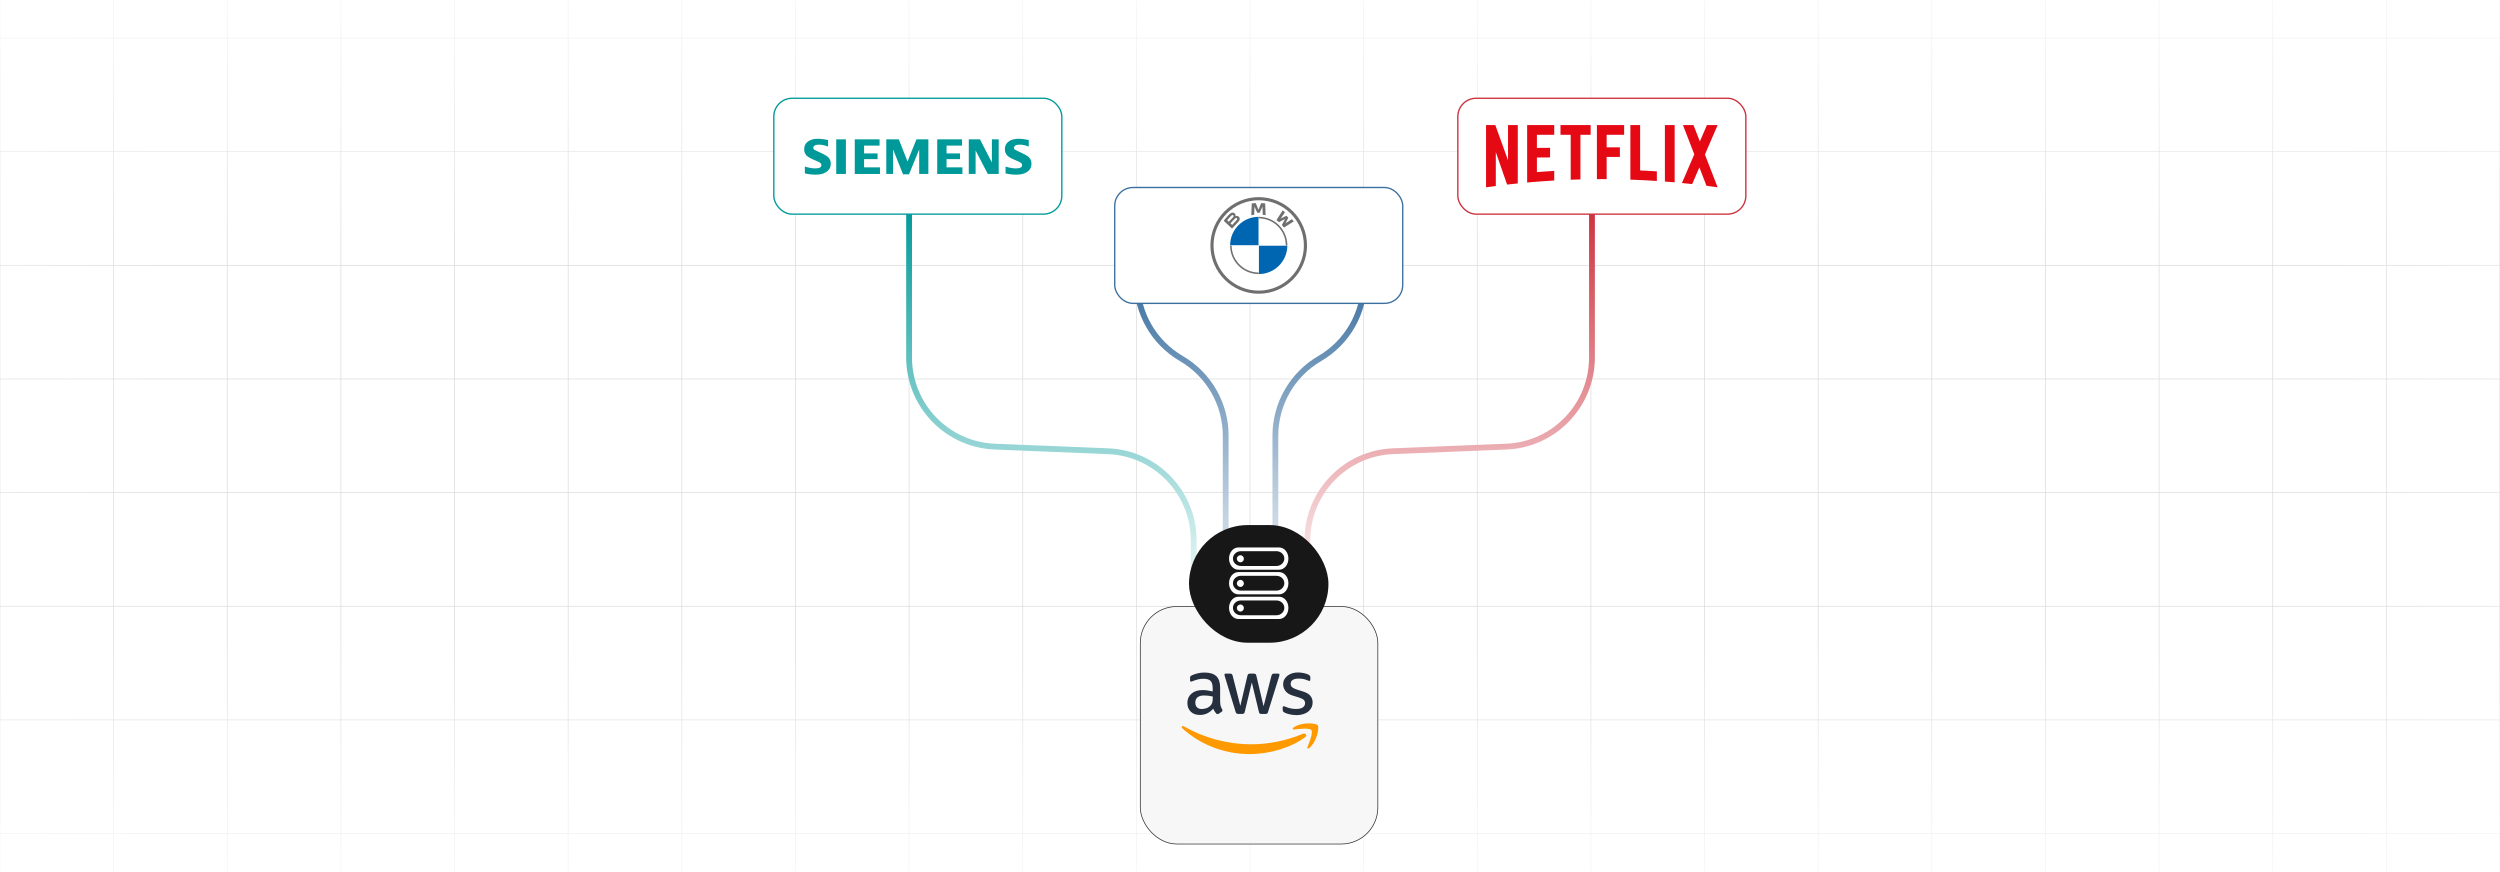<?xml version="1.0" encoding="UTF-8"?><svg id="Layer_2" xmlns="http://www.w3.org/2000/svg" xmlns:xlink="http://www.w3.org/1999/xlink" viewBox="0 0 860 300"><defs><clipPath id="clippath"><rect y="-.082" width="860" height="300.164" fill="none" stroke-width="0"/></clipPath><linearGradient id="linear-gradient" x1="430" y1="81.463" x2="430" y2="-30.283" gradientUnits="userSpaceOnUse"><stop offset="0" stop-color="#fff" stop-opacity="0"/><stop offset="1" stop-color="#fff"/></linearGradient><linearGradient id="linear-gradient-2" x1="430" y1="330.283" x2="430" y2="218.537" gradientUnits="userSpaceOnUse"><stop offset="0" stop-color="#fff"/><stop offset="1" stop-color="#fff" stop-opacity="0"/></linearGradient><linearGradient id="linear-gradient-3" x1="814.249" y1="-805.1" x2="814.249" y2="-1099.686" gradientTransform="translate(133.725 1102.393)" xlink:href="#linear-gradient"/><linearGradient id="linear-gradient-4" x1="814.249" y1="230.848" x2="814.249" y2="-63.739" gradientTransform="translate(-902.223 66.445)" xlink:href="#linear-gradient-2"/><linearGradient id="linear-gradient-5" x1="406.382" y1="213.967" x2="406.382" y2="95.814" gradientUnits="userSpaceOnUse"><stop offset="0" stop-color="#fff"/><stop offset="1" stop-color="#3c70a0"/></linearGradient><linearGradient id="linear-gradient-6" x1="361.676" y1="211.924" x2="361.676" y2="70.659" gradientUnits="userSpaceOnUse"><stop offset="0" stop-color="#fff"/><stop offset="1" stop-color="#099"/></linearGradient><linearGradient id="linear-gradient-7" x1="453.982" y1="208.56" x2="453.982" y2="95.814" xlink:href="#linear-gradient-5"/><linearGradient id="linear-gradient-8" x1="498.688" y1="208.56" x2="498.688" y2="70.659" gradientUnits="userSpaceOnUse"><stop offset="0" stop-color="#fff"/><stop offset="1" stop-color="#cc303c"/></linearGradient><filter id="drop-shadow-1" filterUnits="userSpaceOnUse"><feOffset dx="3.119" dy="3.119"/><feGaussianBlur result="blur" stdDeviation="3.119"/><feFlood flood-color="#333" flood-opacity=".1"/><feComposite in2="blur" operator="in"/><feComposite in="SourceGraphic"/></filter><filter id="drop-shadow-2" filterUnits="userSpaceOnUse"><feOffset dx="3" dy="3"/><feGaussianBlur result="blur-2" stdDeviation="3"/><feFlood flood-color="#333" flood-opacity=".1"/><feComposite in2="blur-2" operator="in"/><feComposite in="SourceGraphic"/></filter><filter id="drop-shadow-3" filterUnits="userSpaceOnUse"><feOffset dx="3" dy="3"/><feGaussianBlur result="blur-3" stdDeviation="3"/><feFlood flood-color="#333" flood-opacity=".1"/><feComposite in2="blur-3" operator="in"/><feComposite in="SourceGraphic"/></filter><filter id="drop-shadow-4" filterUnits="userSpaceOnUse"><feOffset dx="3" dy="3"/><feGaussianBlur result="blur-4" stdDeviation="3"/><feFlood flood-color="#333" flood-opacity=".1"/><feComposite in2="blur-4" operator="in"/><feComposite in="SourceGraphic"/></filter><filter id="drop-shadow-5" filterUnits="userSpaceOnUse"><feOffset dx="3" dy="3"/><feGaussianBlur result="blur-5" stdDeviation="3"/><feFlood flood-color="#333" flood-opacity=".1"/><feComposite in2="blur-5" operator="in"/><feComposite in="SourceGraphic"/></filter><clipPath id="clippath-1"><rect y="-522.975" width="860" height="300.164" fill="none" stroke-width="0"/></clipPath><linearGradient id="linear-gradient-9" x1="291.355" y1="-805.1" x2="291.355" y2="-1099.686" gradientTransform="translate(656.619 579.499)" xlink:href="#linear-gradient"/><linearGradient id="linear-gradient-10" x1="291.355" y1="230.848" x2="291.355" y2="-63.739" gradientTransform="translate(-379.329 -456.448)" xlink:href="#linear-gradient-2"/><clipPath id="clippath-2"><rect y="543.237" width="860" height="300.164" fill="none" stroke-width="0"/></clipPath><linearGradient id="linear-gradient-11" x1="1357.568" y1="-805.1" x2="1357.568" y2="-1099.686" gradientTransform="translate(-409.594 1645.712)" xlink:href="#linear-gradient"/><linearGradient id="linear-gradient-12" x1="1357.568" y1="230.848" x2="1357.568" y2="-63.739" gradientTransform="translate(-1445.542 609.764)" xlink:href="#linear-gradient-2"/></defs><g clip-path="url(#clippath)"><rect y="-.082" width="860" height="300" rx="5" ry="5" fill="#fff" stroke-width="0"/><rect x="0" y="-104.174" width="860" height="508.187" fill="none" stroke="#dbdcdd" stroke-miterlimit="10" stroke-width=".25"/><polyline points="860 286.732 820.906 286.732 781.827 286.732 742.734 286.732 703.64 286.732 664.547 286.732 625.453 286.732 586.36 286.732 547.281 286.732 508.187 286.732 469.094 286.732 430 286.732 390.906 286.732 351.827 286.732 312.734 286.732 273.64 286.732 234.547 286.732 195.453 286.732 156.36 286.732 117.281 286.732 78.187 286.732 39.093 286.732 0 286.732" fill="none" stroke="#dbdcdd" stroke-miterlimit="10" stroke-width=".25"/><polyline points="860 247.639 820.906 247.639 781.827 247.639 742.734 247.639 703.64 247.639 664.547 247.639 625.453 247.639 586.36 247.639 547.281 247.639 508.187 247.639 469.094 247.639 430 247.639 390.906 247.639 351.827 247.639 312.734 247.639 273.64 247.639 234.547 247.639 195.453 247.639 156.36 247.639 117.281 247.639 78.187 247.639 39.093 247.639 0 247.639" fill="none" stroke="#dbdcdd" stroke-miterlimit="10" stroke-width=".25"/><polyline points="860 208.56 820.906 208.56 781.827 208.56 742.734 208.56 703.64 208.56 664.547 208.56 625.453 208.56 586.36 208.56 547.281 208.56 508.187 208.56 469.094 208.56 430 208.56 390.906 208.56 351.827 208.56 312.734 208.56 273.64 208.56 234.547 208.56 195.453 208.56 156.36 208.56 117.281 208.56 78.187 208.56 39.093 208.56 0 208.56" fill="none" stroke="#dbdcdd" stroke-miterlimit="10" stroke-width=".25"/><polyline points="860 169.466 820.906 169.466 781.827 169.466 742.734 169.466 703.64 169.466 664.547 169.466 625.453 169.466 586.36 169.466 547.281 169.466 508.187 169.466 469.094 169.466 430 169.466 390.906 169.466 351.827 169.466 312.734 169.466 273.64 169.466 234.547 169.466 195.453 169.466 156.36 169.466 117.281 169.466 78.187 169.466 39.093 169.466 0 169.466" fill="none" stroke="#dbdcdd" stroke-miterlimit="10" stroke-width=".25"/><polyline points="860 130.373 820.906 130.373 781.827 130.373 742.734 130.373 703.64 130.373 664.547 130.373 625.453 130.373 586.36 130.373 547.281 130.373 508.187 130.373 469.094 130.373 430 130.373 390.906 130.373 351.827 130.373 312.734 130.373 273.64 130.373 234.547 130.373 195.453 130.373 156.36 130.373 117.281 130.373 78.187 130.373 39.093 130.373 0 130.373" fill="none" stroke="#dbdcdd" stroke-miterlimit="10" stroke-width=".25"/><polyline points="860 91.279 820.906 91.279 781.827 91.279 742.734 91.279 703.64 91.279 664.547 91.279 625.453 91.279 586.36 91.279 547.281 91.279 508.187 91.279 469.094 91.279 430 91.279 390.906 91.279 351.827 91.279 312.734 91.279 273.64 91.279 234.547 91.279 195.453 91.279 156.36 91.279 117.281 91.279 78.187 91.279 39.093 91.279 0 91.279" fill="none" stroke="#dbdcdd" stroke-miterlimit="10" stroke-width=".25"/><polyline points="860 52.186 820.906 52.186 781.827 52.186 742.734 52.186 703.64 52.186 664.547 52.186 625.453 52.186 586.36 52.186 547.281 52.186 508.187 52.186 469.094 52.186 430 52.186 390.906 52.186 351.827 52.186 312.734 52.186 273.64 52.186 234.547 52.186 195.453 52.186 156.36 52.186 117.281 52.186 78.187 52.186 39.093 52.186 0 52.186" fill="none" stroke="#dbdcdd" stroke-miterlimit="10" stroke-width=".25"/><polyline points="860 13.092 820.906 13.092 781.827 13.092 742.734 13.092 703.64 13.092 664.547 13.092 625.453 13.092 586.36 13.092 547.281 13.092 508.187 13.092 469.094 13.092 430 13.092 390.906 13.092 351.827 13.092 312.734 13.092 273.64 13.092 234.547 13.092 195.453 13.092 156.36 13.092 117.281 13.092 78.187 13.092 39.093 13.092 0 13.092" fill="none" stroke="#dbdcdd" stroke-miterlimit="10" stroke-width=".25"/><polyline points="860 404.013 860 364.919 860 325.826 860 286.732 860 247.653 860 247.639 860 208.56 860 169.466 860 130.373 860 91.279 860 52.186 860 13.107 860 13.092 860 -25.987 860 -65.081 860 -104.174" fill="none" stroke="#dbdcdd" stroke-miterlimit="10" stroke-width=".25"/><polyline points="820.901 -104.177 820.901 -65.083 820.901 -25.99 820.901 13.104 820.901 52.183 820.901 91.277 820.901 130.37 820.901 169.464 820.901 208.557 820.901 247.651 820.901 286.73 820.901 325.823 820.901 364.917 820.901 404.01" fill="none" stroke="#dbdcdd" stroke-miterlimit="10" stroke-width=".25"/><polyline points="781.822 -104.177 781.822 -65.083 781.822 -25.99 781.822 13.104 781.822 52.183 781.822 91.277 781.822 130.37 781.822 169.464 781.822 208.557 781.822 247.651 781.822 286.73 781.822 325.823 781.822 364.917 781.822 404.01" fill="none" stroke="#dbdcdd" stroke-miterlimit="10" stroke-width=".25"/><polyline points="742.728 -104.177 742.728 -65.083 742.728 -25.99 742.728 13.104 742.728 52.183 742.728 91.277 742.728 130.37 742.728 169.464 742.728 208.557 742.728 247.651 742.728 286.73 742.728 325.823 742.728 364.917 742.728 404.01" fill="none" stroke="#dbdcdd" stroke-miterlimit="10" stroke-width=".25"/><polyline points="703.635 -104.177 703.635 -65.083 703.635 -25.99 703.635 13.104 703.635 52.183 703.635 91.277 703.635 130.37 703.635 169.464 703.635 208.557 703.635 247.651 703.635 286.73 703.635 325.823 703.635 364.917 703.635 404.01" fill="none" stroke="#dbdcdd" stroke-miterlimit="10" stroke-width=".25"/><polyline points="664.541 -104.177 664.541 -65.083 664.541 -25.99 664.541 13.104 664.541 52.183 664.541 91.277 664.541 130.37 664.541 169.464 664.541 208.557 664.541 247.651 664.541 286.73 664.541 325.823 664.541 364.917 664.541 404.01" fill="none" stroke="#dbdcdd" stroke-miterlimit="10" stroke-width=".25"/><polyline points="625.447 -104.177 625.447 -65.083 625.447 -25.99 625.447 13.104 625.447 52.183 625.447 91.277 625.447 130.37 625.447 169.464 625.447 208.557 625.447 247.651 625.447 286.73 625.447 325.823 625.447 364.917 625.447 404.01" fill="none" stroke="#dbdcdd" stroke-miterlimit="10" stroke-width=".25"/><polyline points="586.354 -104.177 586.354 -65.083 586.354 -25.99 586.354 13.104 586.354 52.183 586.354 91.277 586.354 130.37 586.354 169.464 586.354 208.557 586.354 247.651 586.354 286.73 586.354 325.823 586.354 364.917 586.354 404.01" fill="none" stroke="#dbdcdd" stroke-miterlimit="10" stroke-width=".25"/><polyline points="547.275 -104.177 547.275 -65.083 547.275 -25.99 547.275 13.104 547.275 52.183 547.275 91.277 547.275 130.37 547.275 169.464 547.275 208.557 547.275 247.651 547.275 286.73 547.275 325.823 547.275 364.917 547.275 404.01" fill="none" stroke="#dbdcdd" stroke-miterlimit="10" stroke-width=".25"/><polyline points="508.181 -104.177 508.181 -65.083 508.181 -25.99 508.181 13.104 508.181 52.183 508.181 91.277 508.181 130.37 508.181 169.464 508.181 208.557 508.181 247.651 508.181 286.73 508.181 325.823 508.181 364.917 508.181 404.01" fill="none" stroke="#dbdcdd" stroke-miterlimit="10" stroke-width=".25"/><polyline points="469.088 -104.177 469.088 -65.083 469.088 -25.99 469.088 13.104 469.088 52.183 469.088 91.277 469.088 130.37 469.088 169.464 469.088 208.557 469.088 247.651 469.088 286.73 469.088 325.823 469.088 364.917 469.088 404.01" fill="none" stroke="#dbdcdd" stroke-miterlimit="10" stroke-width=".25"/><polyline points="429.994 -104.177 429.994 -65.083 429.994 -25.99 429.994 13.104 429.994 52.183 429.994 91.277 429.994 130.37 429.994 169.464 429.994 208.557 429.994 247.651 429.994 286.73 429.994 325.823 429.994 364.917 429.994 404.01" fill="none" stroke="#dbdcdd" stroke-miterlimit="10" stroke-width=".25"/><polyline points="390.901 -104.177 390.901 -65.083 390.901 -25.99 390.901 13.104 390.901 52.183 390.901 91.277 390.901 130.37 390.901 169.464 390.901 208.557 390.901 247.651 390.901 286.73 390.901 325.823 390.901 364.917 390.901 404.01" fill="none" stroke="#dbdcdd" stroke-miterlimit="10" stroke-width=".25"/><polyline points="351.822 -104.177 351.822 -65.083 351.822 -25.99 351.822 13.104 351.822 52.183 351.822 91.277 351.822 130.37 351.822 169.464 351.822 208.557 351.822 247.651 351.822 286.73 351.822 325.823 351.822 364.917 351.822 404.01" fill="none" stroke="#dbdcdd" stroke-miterlimit="10" stroke-width=".25"/><polyline points="312.728 -104.177 312.728 -65.083 312.728 -25.99 312.728 13.104 312.728 52.183 312.728 91.277 312.728 130.37 312.728 169.464 312.728 208.557 312.728 247.651 312.728 286.73 312.728 325.823 312.728 364.917 312.728 404.01" fill="none" stroke="#dbdcdd" stroke-miterlimit="10" stroke-width=".25"/><polyline points="273.635 -104.177 273.635 -65.083 273.635 -25.99 273.635 13.104 273.635 52.183 273.635 91.277 273.635 130.37 273.635 169.464 273.635 208.557 273.635 247.651 273.635 286.73 273.635 325.823 273.635 364.917 273.635 404.01" fill="none" stroke="#dbdcdd" stroke-miterlimit="10" stroke-width=".25"/><polyline points="234.541 -104.177 234.541 -65.083 234.541 -25.99 234.541 13.104 234.541 52.183 234.541 91.277 234.541 130.37 234.541 169.464 234.541 208.557 234.541 247.651 234.541 286.73 234.541 325.823 234.541 364.917 234.541 404.01" fill="none" stroke="#dbdcdd" stroke-miterlimit="10" stroke-width=".25"/><polyline points="195.448 -104.177 195.448 -65.083 195.448 -25.99 195.448 13.104 195.448 52.183 195.448 91.277 195.448 130.37 195.448 169.464 195.448 208.557 195.448 247.651 195.448 286.73 195.448 325.823 195.448 364.917 195.448 404.01" fill="none" stroke="#dbdcdd" stroke-miterlimit="10" stroke-width=".25"/><polyline points="156.354 -104.177 156.354 -65.083 156.354 -25.99 156.354 13.104 156.354 52.183 156.354 91.277 156.354 130.37 156.354 169.464 156.354 208.557 156.354 247.651 156.354 286.73 156.354 325.823 156.354 364.917 156.354 404.01" fill="none" stroke="#dbdcdd" stroke-miterlimit="10" stroke-width=".25"/><polyline points="117.275 -104.177 117.275 -65.083 117.275 -25.99 117.275 13.104 117.275 52.183 117.275 91.277 117.275 130.37 117.275 169.464 117.275 208.557 117.275 247.651 117.275 286.73 117.275 325.823 117.275 364.917 117.275 404.01" fill="none" stroke="#dbdcdd" stroke-miterlimit="10" stroke-width=".25"/><polyline points="78.181 -104.177 78.181 -65.083 78.181 -25.99 78.181 13.104 78.181 52.183 78.181 91.277 78.181 130.37 78.181 169.464 78.181 208.557 78.181 247.651 78.181 286.73 78.181 325.823 78.181 364.917 78.181 404.01" fill="none" stroke="#dbdcdd" stroke-miterlimit="10" stroke-width=".25"/><polyline points="39.088 -104.177 39.088 -65.083 39.088 -25.99 39.088 13.104 39.088 52.183 39.088 91.277 39.088 130.37 39.088 169.464 39.088 208.557 39.088 247.651 39.088 286.73 39.088 325.823 39.088 364.917 39.088 404.01" fill="none" stroke="#dbdcdd" stroke-miterlimit="10" stroke-width=".25"/><rect x="-126.234" y="-30.283" width="1112.468" height="111.745" fill="url(#linear-gradient)" stroke-width="0"/><rect x="-126.234" y="218.537" width="1112.468" height="111.745" fill="url(#linear-gradient-2)" stroke-width="0"/><rect x="391.74" y="2.707" width="1112.468" height="294.587" transform="translate(1097.974 -797.974) rotate(90)" fill="url(#linear-gradient-3)" stroke-width="0"/><rect x="-644.208" y="2.707" width="1112.468" height="294.587" transform="translate(62.026 237.974) rotate(90)" fill="url(#linear-gradient-4)" stroke-width="0"/><path d="M421.636,213.967v-64.096c0-10.928-5.81-21.032-15.254-26.529h0c-9.444-5.497-15.254-15.601-15.254-26.529v-.929" fill="none" stroke="url(#linear-gradient-5)" stroke-miterlimit="10" stroke-width="2"/><path d="M410.625,211.924v-26.034c0-16.468-12.996-30.002-29.451-30.67l-38.995-1.583c-16.455-.668-29.451-14.202-29.451-30.67v-52.308" fill="none" stroke="url(#linear-gradient-6)" stroke-miterlimit="10" stroke-width="2"/><path d="M438.728,208.56v-58.688c0-10.928,5.81-21.032,15.254-26.529h0c9.444-5.497,15.254-15.601,15.254-26.529v-.929" fill="none" stroke="url(#linear-gradient-7)" stroke-miterlimit="10" stroke-width="2"/><path d="M449.74,208.56v-22.669c0-16.468,12.996-30.002,29.451-30.67l38.995-1.583c16.455-.668,29.451-14.202,29.451-30.67v-52.308" fill="none" stroke="url(#linear-gradient-8)" stroke-miterlimit="10" stroke-width="2"/><rect x="389.149" y="205.52" width="81.702" height="81.702" rx="12.554" ry="12.554" fill="#f7f7f7" filter="url(#drop-shadow-1)" stroke="#333" stroke-miterlimit="10" stroke-width=".26"/><g filter="url(#drop-shadow-2)"><rect x="498.495" y="30.802" width="99.075" height="39.857" rx="6.311" ry="6.311" fill="#fff" stroke="#cc303c" stroke-miterlimit="10" stroke-width=".47"/><g id="Netflix_Logo_RGB"><path d="M569.724,59.449c1.12.085,2.238.177,3.355.277v-19.696h-3.355v19.419ZM515.759,52.142l-4.369-12.111h-3.188v21.401c1.116-.159,2.234-.311,3.355-.457v-11.638l3.885,11.16c1.222-.142,2.446-.276,3.672-.402v-20.064h-3.355v12.111ZM522.339,59.783c3.092-.281,6.198-.513,9.318-.692v-3.306c-1.994.115-3.982.252-5.964.407v-5.004c1.3-.013,3.013-.053,4.53-.034v-3.306c-1.212-.003-3.16.017-4.53.034v-4.518h5.964v-3.335h-9.318v19.752ZM533.808,43.366h3.511v15.457c1.116-.042,2.235-.077,3.355-.106v-15.351h3.511v-3.335h-10.377v3.335ZM546.335,58.626l3.355-.001v-7.631h4.547v-3.305h-4.547v-4.322h6.01v-3.335h-9.365v18.595ZM587.864,40.031h-3.685l-2.429,5.63-2.183-5.63h-3.629l3.9,10.06-4.258,9.869c1.178.115,2.353.237,3.526.367l2.476-5.738,2.452,6.326c1.278.164,2.552.336,3.823.517l.005-.002-4.37-11.271,4.37-10.128ZM561.205,40.029h-3.354v18.761c3.049.105,6.085.259,9.108.46v-3.305c-1.913-.128-3.83-.236-5.754-.325v-15.591Z" fill="#e50914" stroke-width="0"/></g></g><g filter="url(#drop-shadow-3)"><rect x="263.19" y="30.802" width="99.075" height="39.857" rx="6.311" ry="6.311" fill="#fff" stroke="#099" stroke-miterlimit="10" stroke-width=".47"/><g id="BoundingBox"><polygon points="273.635 57.155 351.822 57.155 351.822 44.723 273.635 44.723 273.635 44.723 273.635 57.155" fill="none" stroke-width="0"/></g><g id="SIEMENS"><path d="M273.876,56.65v-2.352c1.339.421,2.523.632,3.553.632,1.423,0,2.134-.376,2.134-1.127,0-.28-.103-.516-.311-.706-.212-.202-.756-.482-1.629-.842-1.567-.644-2.589-1.194-3.064-1.648-.616-.6-.924-1.357-.924-2.271,0-1.177.449-2.075,1.346-2.691.887-.611,2.042-.917,3.467-.917.785,0,1.921.144,3.408.434v2.262c-1.106-.442-2.132-.662-3.081-.662-1.335,0-2.003.367-2.003,1.102,0,.275.135.499.404.673.224.141.841.438,1.85.892,1.453.645,2.42,1.206,2.902,1.683.572.566.858,1.298.858,2.196,0,1.29-.561,2.274-1.683,2.952-.909.55-2.087.824-3.534.824-1.222,0-2.453-.144-3.693-.433h0Z" fill="#099" fill-rule="evenodd" stroke-width="0"/><polygon points="284.664 44.935 284.664 44.935 287.99 44.935 287.99 56.842 284.664 56.842 284.664 44.935" fill="#099" fill-rule="evenodd" stroke-width="0"/><polygon points="291.04 56.842 291.04 44.935 299.571 44.935 299.571 47.088 294.246 47.088 294.246 49.777 298.881 49.777 298.881 51.742 294.246 51.742 294.246 54.567 299.708 54.567 299.708 56.842 291.04 56.842" fill="#099" fill-rule="evenodd" stroke-width="0"/><polygon points="301.88 56.842 301.88 44.935 306.192 44.935 309.188 52.543 312.259 44.935 316.355 44.935 316.355 56.842 313.202 56.842 313.202 48.411 309.709 56.963 307.648 56.963 304.223 48.411 304.223 56.842 301.88 56.842" fill="#099" fill-rule="evenodd" stroke-width="0"/><polygon points="319.406 56.842 319.406 44.935 327.937 44.935 327.937 47.088 322.612 47.088 322.612 49.777 327.247 49.777 327.247 51.742 322.612 51.742 322.612 54.567 328.075 54.567 328.075 56.842 319.406 56.842" fill="#099" fill-rule="evenodd" stroke-width="0"/><polygon points="330.263 56.842 330.263 44.935 334.118 44.935 338.208 52.906 338.208 44.935 340.551 44.935 340.551 56.842 336.805 56.842 332.607 48.764 332.607 56.842 330.263 56.842" fill="#099" fill-rule="evenodd" stroke-width="0"/><path d="M342.912,56.65v-2.352c1.327.421,2.511.632,3.554.632,1.423,0,2.133-.376,2.133-1.127,0-.28-.101-.516-.301-.706-.213-.202-.759-.482-1.638-.842-1.562-.639-2.585-1.188-3.065-1.648-.616-.595-.923-1.354-.923-2.279,0-1.172.448-2.067,1.346-2.683.886-.611,2.042-.917,3.467-.917.801,0,1.839.127,3.113.383l.294.051v2.262c-1.106-.442-2.135-.662-3.089-.662-1.33,0-1.994.367-1.994,1.102,0,.275.134.499.402.673.213.135.833.432,1.859.892,1.442.645,2.407,1.206,2.893,1.683.573.566.859,1.298.859,2.196,0,1.29-.558,2.274-1.674,2.952-.914.55-2.095.824-3.542.824-1.223,0-2.455-.144-3.694-.433h0Z" fill="#099" fill-rule="evenodd" stroke-width="0"/></g></g><g filter="url(#drop-shadow-4)"><rect x="380.462" y="61.504" width="99.075" height="39.857" rx="6.311" ry="6.311" fill="#fff" stroke="#3c70a0" stroke-miterlimit="10" stroke-width=".47"/><g id="BMW-logo-grey-fallback-53px"><g id="BMW-logo"><g id="BMW-logo-fallback"><g id="BMW_Grey-Colour_RGB-2"><g id="BMW_Grey-Colour_RGB"><g id="g3375"><g id="g3381"><g id="g3355"><path id="path21" d="M439.849,81.432c0,5.443-4.406,9.849-9.849,9.849v-9.849h9.849ZM430,71.583v9.849h-9.849c0-5.443,4.406-9.849,9.849-9.849Z" fill="#0166b1" stroke-width="0"/></g><path id="path21-3" d="M430,71.583c5.443,0,9.849,4.406,9.849,9.849h-9.849v-9.849h0ZM420.151,81.432h9.849v9.849c-5.443,0-9.849-4.406-9.849-9.849Z" fill="#fff" stroke-width="0"/></g></g><g id="g3393"><path id="path14" d="M430,71.583v.54h0c5.133,0,9.309,4.176,9.309,9.309h.54c0-5.439-4.41-9.849-9.849-9.849h0M430,90.741c-5.133,0-9.309-4.176-9.309-9.309h-.54c0,5.439,4.41,9.849,9.849,9.849M430,64.812c-9.179,0-16.62,7.441-16.62,16.62s7.441,16.62,16.62,16.62,16.62-7.441,16.62-16.62-7.441-16.62-16.62-16.62h0ZM445.539,81.432c0,8.582-6.957,15.539-15.539,15.539s-15.539-6.958-15.539-15.539,6.958-15.539,15.539-15.539,15.539,6.958,15.539,15.539Z" fill="#6f6f6f" stroke-width="0"/></g><g id="g3386"><g id="Group"><path id="B_22d" d="M422.897,73.414c.531-.556.832-1.197.301-1.81-.289-.333-.774-.405-1.176-.241l-.04.015.013-.035c.06-.158.098-.662-.335-1.01-.211-.17-.475-.233-.743-.205-.499.05-.883.389-1.927,1.546-.315.349-.774.9-1.05,1.257l2.869,2.703c.951-1.045,1.339-1.434,2.088-2.218ZM419.153,72.753c.578-.702,1.192-1.339,1.47-1.591.088-.08.183-.159.3-.19.188-.051.383.081.427.273.044.193-.078.376-.214.527-.306.342-1.426,1.507-1.426,1.507l-.556-.526ZM420.277,73.812s1.091-1.146,1.448-1.512c.142-.145.232-.234.33-.281.126-.061.264-.074.387.008.121.081.177.219.146.357-.036.164-.171.32-.282.439-.15.16-1.445,1.536-1.447,1.538,0,0-.582-.548-.582-.548ZM430.328,70.19l.919-2.044.059-.181-.017.189.097,2.731c.322.03.655.075.983.129l-.149-4.045c-.459-.05-.916-.086-1.373-.106l-.905,2.231-.032.166-.032-.166-.904-2.231c-.457.019-.914.055-1.373.106l-.149,4.045c.328-.054.661-.098.983-.129l.097-2.731-.017-.189.059.181.919,2.044h.837,0ZM437.958,74.418c.226.24.551.628.733.864l3.362-2.119c-.168-.218-.435-.55-.636-.783l-2.129,1.398-.145.124.108-.157.94-1.863-.665-.66-1.877.934-.158.108.126-.144,1.409-2.114c-.248-.209-.486-.401-.79-.634l-2.134,3.336c.27.206.627.51.854.717l2.009-1.036.129-.094-.095.128-1.042,1.997h0Z" fill="#6f6f6f" stroke-width="0"/></g></g></g></g></g></g></g></g><g id="Layer_1-2"><g id="amazon-web-services-2.svg"><path d="M419.752,241.522c0,.578.062,1.047.172,1.39.125.344.281.719.5,1.125.078.125.109.25.109.359,0,.156-.094.312-.297.469l-.984.656c-.141.094-.281.141-.406.141-.156,0-.312-.078-.469-.219-.219-.234-.406-.484-.562-.734-.156-.266-.312-.562-.484-.922-1.219,1.437-2.749,2.156-4.593,2.156-1.312,0-2.359-.375-3.124-1.125-.765-.75-1.156-1.75-1.156-2.999,0-1.328.469-2.406,1.422-3.218.953-.812,2.218-1.218,3.827-1.218.531,0,1.078.047,1.656.125.578.078,1.172.203,1.796.344v-1.14c0-1.187-.25-2.015-.734-2.499-.5-.484-1.343-.719-2.546-.719-.547,0-1.109.062-1.687.203-.578.141-1.14.312-1.687.531-.25.109-.437.172-.547.203s-.187.047-.25.047c-.219,0-.328-.156-.328-.484v-.765c0-.25.031-.437.109-.547s.219-.219.437-.328c.547-.281,1.203-.516,1.968-.703.766-.203,1.578-.297,2.437-.297,1.859,0,3.218.422,4.093,1.265.859.844,1.297,2.124,1.297,3.843v5.062h.031-0ZM413.409,243.897c.516,0,1.047-.094,1.609-.281s1.062-.531,1.484-1c.25-.297.437-.625.531-1.0.094-.375.156-.828.156-1.359v-.656c-.453-.109-.937-.203-1.437-.266-.5-.062-.984-.094-1.468-.094-1.047,0-1.812.203-2.328.625-.516.422-.765,1.015-.765,1.796,0,.734.187,1.281.578,1.656.375.391.922.578,1.64.578h-0ZM425.953,245.584c-.281,0-.469-.047-.594-.156-.125-.094-.234-.312-.328-.609l-3.671-12.076c-.094-.312-.141-.515-.141-.625,0-.25.125-.391.375-.391h1.531c.297,0,.5.047.609.156.125.094.219.312.312.609l2.624,10.342,2.437-10.342c.078-.312.172-.516.297-.609s.344-.156.625-.156h1.25c.297,0,.5.047.625.156.125.094.234.312.297.609l2.468,10.467,2.703-10.467c.094-.312.203-.516.312-.609.125-.094.328-.156.609-.156h1.453c.25,0,.391.125.391.391,0,.078-.016.156-.031.25s-.047.219-.109.391l-3.765,12.076c-.094.312-.203.515-.328.609-.125.094-.328.156-.594.156h-1.343c-.297,0-.5-.047-.625-.156s-.234-.312-.297-.625l-2.421-10.076-2.406,10.061c-.078.312-.172.515-.297.625s-.344.156-.625.156h-1.344ZM446.027,246.006c-.812,0-1.625-.094-2.406-.281s-1.39-.391-1.796-.625c-.25-.141-.422-.297-.484-.437-.062-.141-.094-.297-.094-.437v-.797c0-.328.125-.484.359-.484.094,0,.187.016.281.047s.234.094.391.156c.531.234,1.109.422,1.718.547.625.125,1.234.187,1.859.187.984,0,1.75-.172,2.281-.516s.812-.844.812-1.484c0-.437-.141-.797-.422-1.093-.281-.297-.812-.562-1.578-.812l-2.265-.703c-1.14-.359-1.984-.89-2.499-1.593-.515-.687-.781-1.453-.781-2.265,0-.656.141-1.234.422-1.734s.656-.937,1.125-1.281c.469-.359 1-.625,1.625-.812.625-.188,1.281-.266,1.968-.266.344,0,.703.016,1.047.062.359.047.687.109,1.015.172.312.078.609.156.89.25s.5.187.656.281c.219.125.375.25.469.391.094.125.141.297.141.516v.734c0,.328-.125.5-.359.5-.125,0-.328-.063-.594-.188-.89-.406-1.89-.609-2.999-.609-.89,0-1.593.141-2.078.437s-.734.75-.734,1.39c0,.437.156.812.469,1.109s.89.594,1.718.859l2.218.703c1.125.359,1.937.859,2.421,1.5s.719,1.375.719,2.187c0,.672-.141,1.281-.406,1.812-.281.531-.656 1-1.14,1.375-.484.391-1.062.672-1.734.875-.703.219-1.437.328-2.234.328v0Z" fill="#252f3e" fill-rule="evenodd" stroke-width="0"/><path d="M448.98,253.598c-5.14,3.796-12.607,5.811-19.027,5.811-8.998,0-17.106-3.328-23.23-8.858-.484-.437-.047-1.031.531-.687,6.624,3.843,14.794,6.171,23.245,6.171,5.702,0,11.966-1.187,17.731-3.624.859-.391,1.593.562.75,1.187Z" fill="#f90" fill-rule="evenodd" stroke-width="0"/><path d="M451.12,251.161c-.656-.844-4.343-.406-6.014-.203-.5.062-.578-.375-.125-.703,2.937-2.062,7.764-1.468,8.326-.781.562.703-.156,5.53-2.906,7.842-.422.359-.828.172-.64-.297.625-1.547,2.015-5.03,1.359-5.858h-0Z" fill="#f90" fill-rule="evenodd" stroke-width="0"/></g></g><g filter="url(#drop-shadow-5)"><rect x="406.018" y="177.626" width="47.964" height="40.47" rx="20.235" ry="20.235" fill="#171717" stroke-width="0"/><path d="M423.687,196.479c-.64,0-1.219.569-1.219,1.209s.579,1.219,1.219,1.219c.701,0,1.209-.579,1.209-1.219s-.508-1.209-1.209-1.209ZM423.687,196.479c-.64,0-1.219.569-1.219,1.209s.579,1.219,1.219,1.219c.701,0,1.209-.579,1.209-1.219s-.508-1.209-1.209-1.209ZM423.687,196.479c-.64,0-1.219.569-1.219,1.209s.579,1.219,1.219,1.219c.701,0,1.209-.579,1.209-1.219s-.508-1.209-1.209-1.209ZM423.687,196.479c-.64,0-1.219.569-1.219,1.209s.579,1.219,1.219,1.219c.701,0,1.209-.579,1.209-1.219s-.508-1.209-1.209-1.209ZM437.024,193.797h-14.037c-1.788,0-3.199,1.727-3.199,3.829s1.412,3.829,3.199,3.829h14.037c1.788,0,3.189-1.727,3.189-3.829s-1.401-3.829-3.189-3.829ZM436.069,200.176h-12.188c-1.534,0-2.753-1.148-2.753-2.549s1.219-2.549,2.753-2.549h12.188c1.534,0,2.743,1.148,2.743,2.549s-1.209,2.549-2.743,2.549ZM423.687,196.479c-.64,0-1.219.569-1.219,1.209s.579,1.219,1.219,1.219c.701,0,1.209-.579,1.209-1.219s-.508-1.209-1.209-1.209ZM423.687,196.479c-.64,0-1.219.569-1.219,1.209s.579,1.219,1.219,1.219c.701,0,1.209-.579,1.209-1.219s-.508-1.209-1.209-1.209ZM423.687,196.479c-.64,0-1.219.569-1.219,1.209s.579,1.219,1.219,1.219c.701,0,1.209-.579,1.209-1.219s-.508-1.209-1.209-1.209Z" fill="#fff" stroke-width="0"/><path d="M423.687,204.955c-.64,0-1.219.569-1.219,1.209s.579,1.219,1.219,1.219c.701,0,1.209-.579,1.209-1.219s-.508-1.209-1.209-1.209ZM423.687,204.955c-.64,0-1.219.569-1.219,1.209s.579,1.219,1.219,1.219c.701,0,1.209-.579,1.209-1.219s-.508-1.209-1.209-1.209ZM423.687,204.955c-.64,0-1.219.569-1.219,1.209s.579,1.219,1.219,1.219c.701,0,1.209-.579,1.209-1.219s-.508-1.209-1.209-1.209ZM423.687,204.955c-.64,0-1.219.569-1.219,1.209s.579,1.219,1.219,1.219c.701,0,1.209-.579,1.209-1.219s-.508-1.209-1.209-1.209ZM437.024,202.273h-14.037c-1.788,0-3.199,1.727-3.199,3.829s1.412,3.829,3.199,3.829h14.037c1.788,0,3.189-1.727,3.189-3.829s-1.401-3.829-3.189-3.829ZM436.069,208.652h-12.188c-1.534,0-2.753-1.148-2.753-2.549s1.219-2.549,2.753-2.549h12.188c1.534,0,2.743,1.148,2.743,2.549s-1.209,2.549-2.743,2.549ZM423.687,204.955c-.64,0-1.219.569-1.219,1.209s.579,1.219,1.219,1.219c.701,0,1.209-.579,1.209-1.219s-.508-1.209-1.209-1.209ZM423.687,204.955c-.64,0-1.219.569-1.219,1.209s.579,1.219,1.219,1.219c.701,0,1.209-.579,1.209-1.219s-.508-1.209-1.209-1.209ZM423.687,204.955c-.64,0-1.219.569-1.219,1.209s.579,1.219,1.219,1.219c.701,0,1.209-.579,1.209-1.219s-.508-1.209-1.209-1.209Z" fill="#fff" stroke-width="0"/><path d="M423.687,188.003c-.64,0-1.219.569-1.219,1.209s.579,1.219,1.219,1.219c.701,0,1.209-.579,1.209-1.219s-.508-1.209-1.209-1.209ZM423.687,188.003c-.64,0-1.219.569-1.219,1.209s.579,1.219,1.219,1.219c.701,0,1.209-.579,1.209-1.219s-.508-1.209-1.209-1.209ZM423.687,188.003c-.64,0-1.219.569-1.219,1.209s.579,1.219,1.219,1.219c.701,0,1.209-.579,1.209-1.219s-.508-1.209-1.209-1.209ZM423.687,188.003c-.64,0-1.219.569-1.219,1.209s.579,1.219,1.219,1.219c.701,0,1.209-.579,1.209-1.219s-.508-1.209-1.209-1.209ZM437.024,185.321h-14.037c-1.788,0-3.199,1.727-3.199,3.829s1.412,3.829,3.199,3.829h14.037c1.788,0,3.189-1.727,3.189-3.829s-1.401-3.829-3.189-3.829ZM436.069,191.7h-12.188c-1.534,0-2.753-1.148-2.753-2.549s1.219-2.549,2.753-2.549h12.188c1.534,0,2.743,1.148,2.743,2.549s-1.209,2.549-2.743,2.549ZM423.687,188.003c-.64,0-1.219.569-1.219,1.209s.579,1.219,1.219,1.219c.701,0,1.209-.579,1.209-1.219s-.508-1.209-1.209-1.209ZM423.687,188.003c-.64,0-1.219.569-1.219,1.209s.579,1.219,1.219,1.219c.701,0,1.209-.579,1.209-1.219s-.508-1.209-1.209-1.209ZM423.687,188.003c-.64,0-1.219.569-1.219,1.209s.579,1.219,1.219,1.219c.701,0,1.209-.579,1.209-1.219s-.508-1.209-1.209-1.209Z" fill="#fff" stroke-width="0"/></g></g><g clip-path="url(#clippath-1)"><rect x="391.74" y="-520.187" width="1112.468" height="294.587" transform="translate(575.08 -1320.867) rotate(90)" fill="url(#linear-gradient-9)" stroke-width="0"/><rect x="-644.208" y="-520.187" width="1112.468" height="294.587" transform="translate(-460.867 -284.92) rotate(90)" fill="url(#linear-gradient-10)" stroke-width="0"/></g><g clip-path="url(#clippath-2)"><rect x="391.74" y="546.026" width="1112.468" height="294.587" transform="translate(1641.293 -254.655) rotate(90)" fill="url(#linear-gradient-11)" stroke-width="0"/><rect x="-644.208" y="546.026" width="1112.468" height="294.587" transform="translate(605.345 781.293) rotate(90)" fill="url(#linear-gradient-12)" stroke-width="0"/></g></svg>